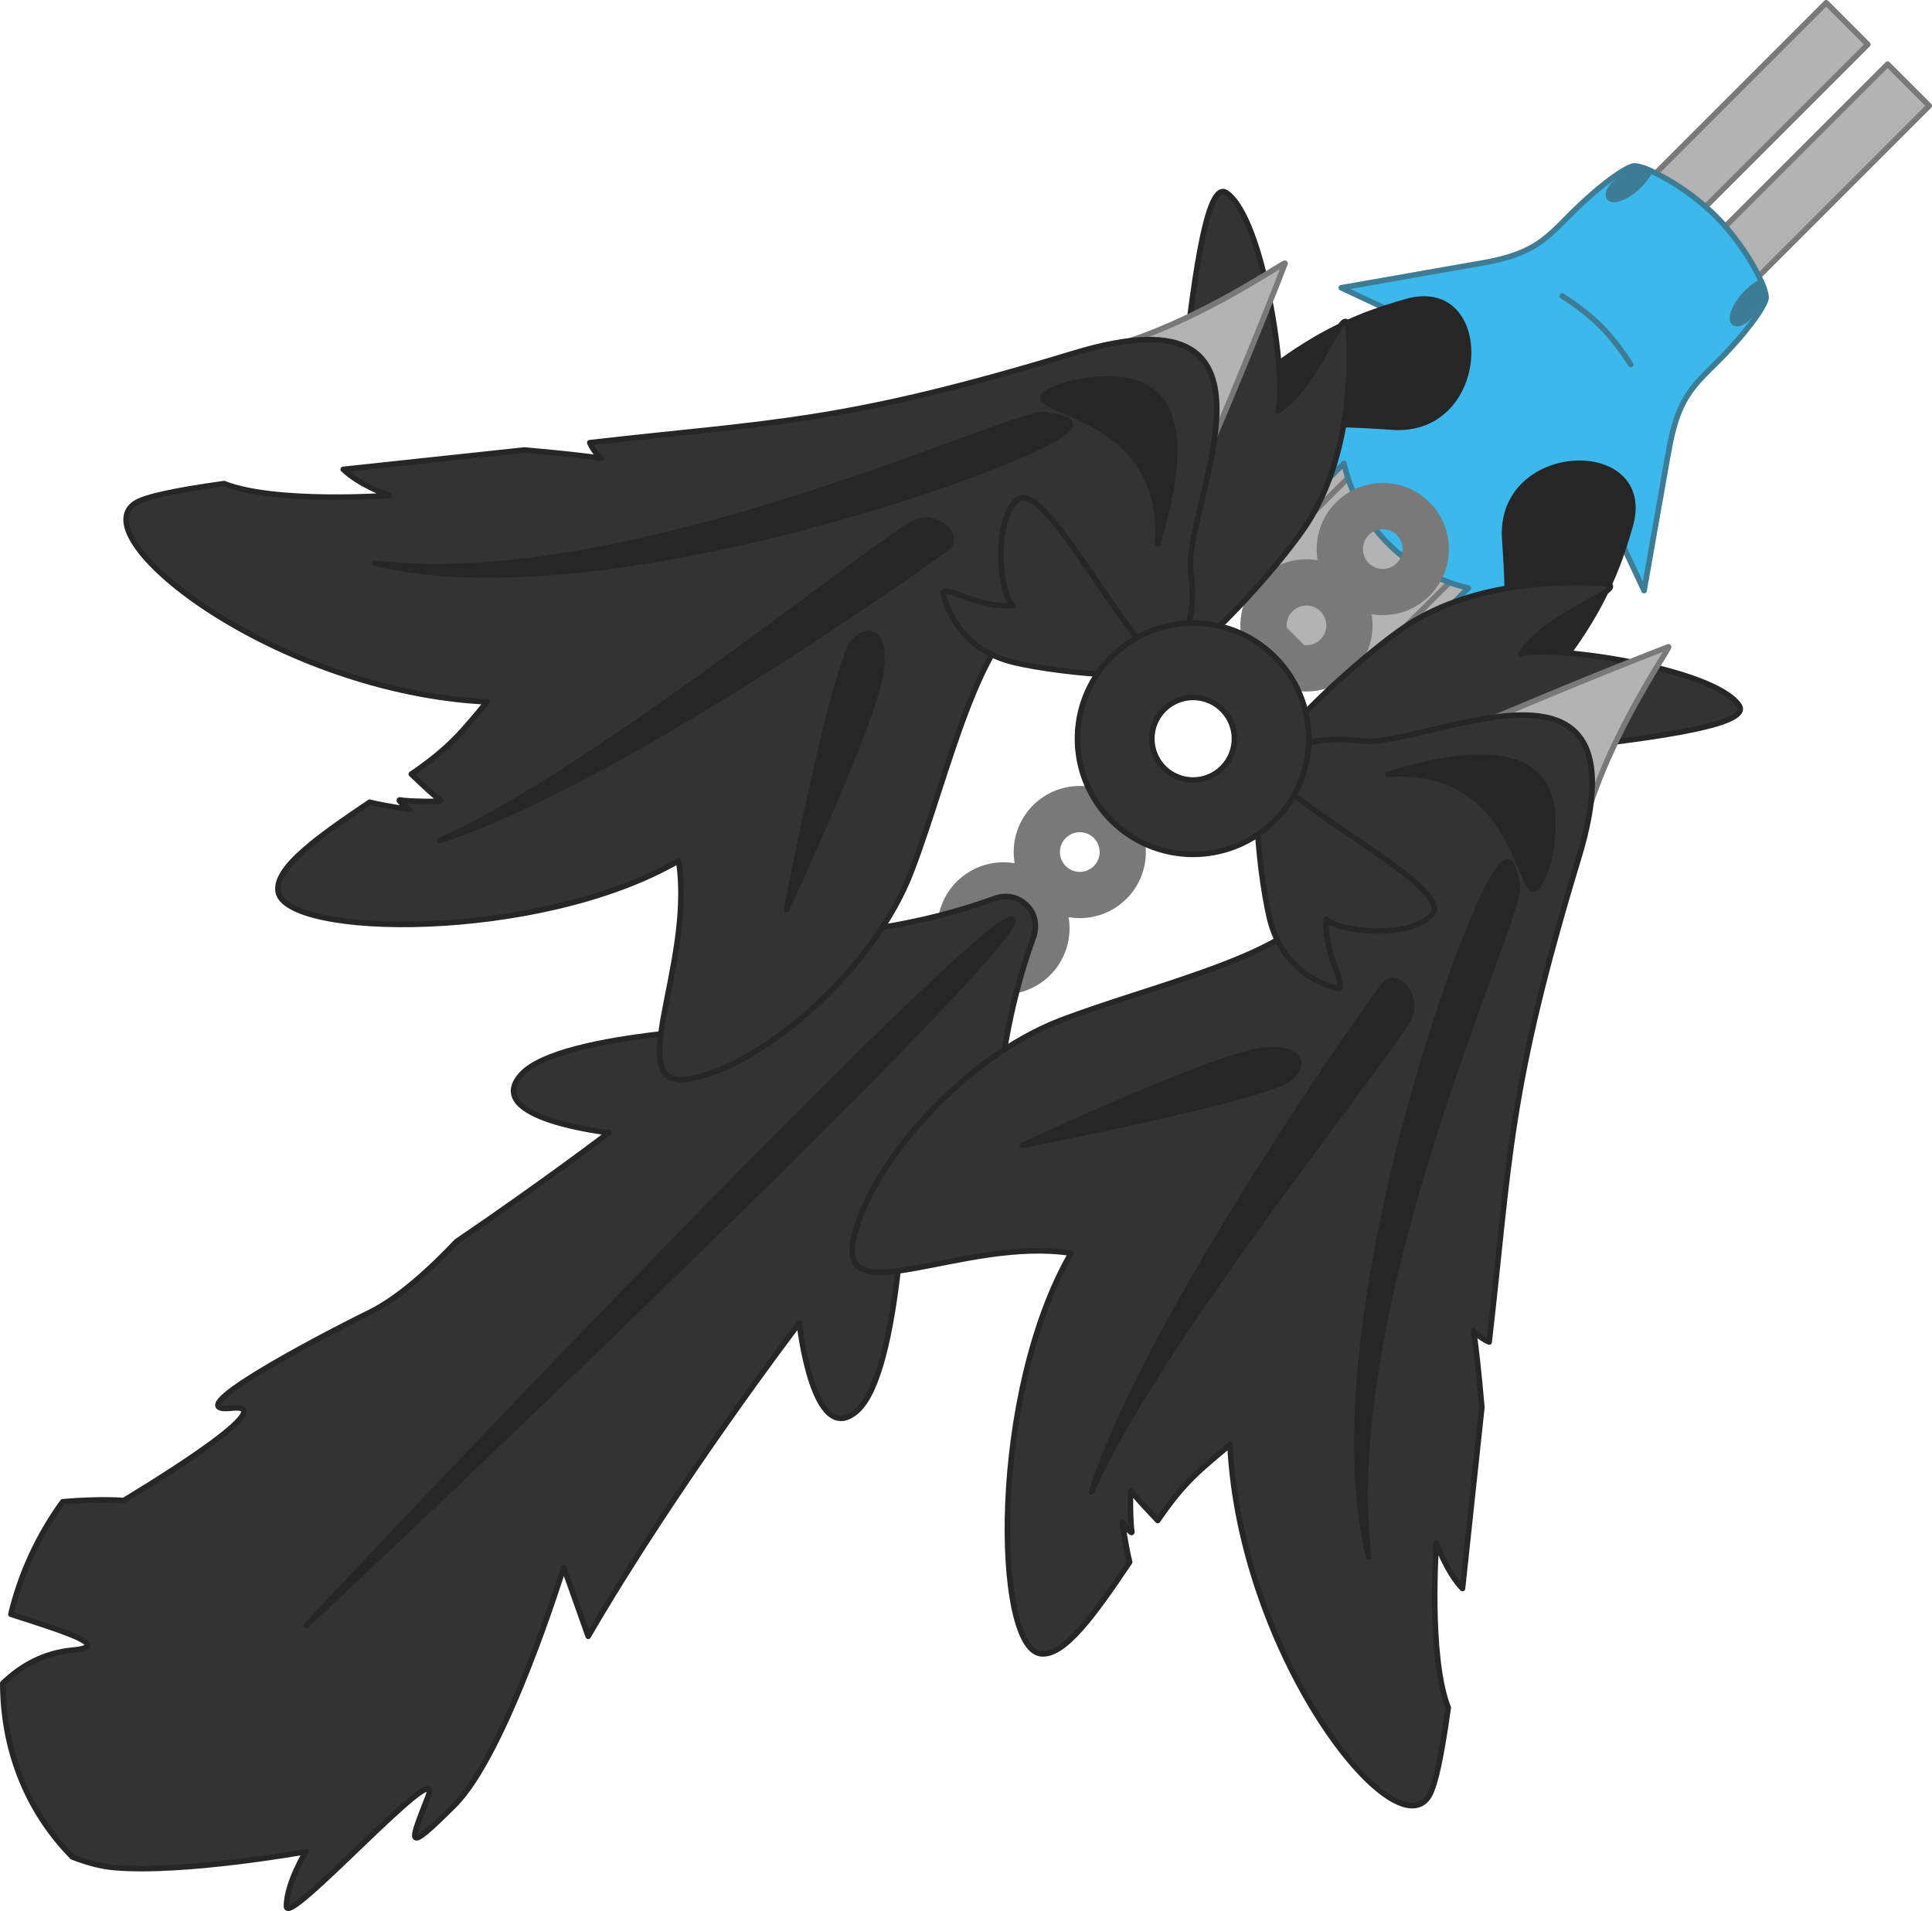 <?xml version="1.0" encoding="UTF-8" standalone="no"?>
<!-- Created with Inkscape (http://www.inkscape.org/) -->

<svg
   width="348.189mm"
   height="344.439mm"
   viewBox="0 0 348.189 344.439"
   version="1.1"
   id="svg1"
   inkscape:version="1.4.2 (f4327f4, 2025-05-13)"
   sodipodi:docname="Tanks.svg"
   xml:space="preserve"
   inkscape:export-filename="star trails\logo.png"
   inkscape:export-xdpi="233.60466"
   inkscape:export-ydpi="233.60466"
   xmlns:inkscape="http://www.inkscape.org/namespaces/inkscape"
   xmlns:sodipodi="http://sodipodi.sourceforge.net/DTD/sodipodi-0.dtd"
   xmlns="http://www.w3.org/2000/svg"
   xmlns:svg="http://www.w3.org/2000/svg"><sodipodi:namedview
     id="namedview1"
     pagecolor="#ffffff"
     bordercolor="#ffffff"
     borderopacity="1"
     inkscape:showpageshadow="false"
     inkscape:pageopacity="0"
     inkscape:pagecheckerboard="1"
     inkscape:deskcolor="#ededed"
     inkscape:document-units="mm"
     inkscape:export-bgcolor="#ffffff00"
     showguides="true"
     inkscape:zoom="0.9050967"
     inkscape:cx="2385.9329"
     inkscape:cy="4828.7658"
     inkscape:window-width="1920"
     inkscape:window-height="1009"
     inkscape:window-x="-8"
     inkscape:window-y="-8"
     inkscape:window-maximized="1"
     inkscape:current-layer="layer1"
     labelstyle="default"><inkscape:page
       x="0"
       y="0"
       width="348.189"
       height="344.439"
       id="page2"
       margin="0"
       bleed="0" /></sodipodi:namedview><defs
     id="defs1" /><g
     inkscape:label="Layer 1"
     inkscape:groupmode="layer"
     id="layer1"
     transform="translate(-1529.255,-1670.456)"
     style="display:inline"><path
       id="path4730"
       style="fill:#b3b3b3;stroke:#797979;stroke-width:1;stroke-linecap:round;stroke-linejoin:round;stroke-dasharray:none;paint-order:fill markers stroke"
       d="m 1869.439,1682.02 7.505,7.505 -49.546,49.546 -7.505,-7.505 z"
       sodipodi:nodetypes="ccccc" /><path
       id="path4731"
       style="fill:#b3b3b3;stroke:#797979;stroke-width:1;stroke-linecap:round;stroke-linejoin:round;stroke-dasharray:none;paint-order:fill markers stroke"
       d="m 1858.375,1670.956 7.505,7.505 -49.545,49.546 -7.505,-7.505 z"
       sodipodi:nodetypes="ccccc" /><rect
       style="fill:#b3b3b3;fill-opacity:1;stroke:#797979;stroke-width:1;stroke-linecap:round;stroke-linejoin:round;stroke-dasharray:none;stroke-opacity:1;paint-order:fill markers stroke"
       id="rect4732"
       width="26.261"
       height="38.845"
       x="-2204.549"
       y="-1268.924"
       inkscape:transform-center-y="10.942689"
       transform="matrix(-0.966,-0.259,0.259,-0.966,0,0)"
       inkscape:transform-center-x="-6.3177659" /><rect
       style="fill:#b3b3b3;fill-opacity:1;stroke:#797979;stroke-width:1;stroke-linecap:round;stroke-linejoin:round;stroke-dasharray:none;stroke-opacity:1;paint-order:fill markers stroke"
       id="rect4733"
       width="26.261"
       height="38.845"
       x="2140.723"
       y="1239.82"
       inkscape:transform-center-y="10.942687"
       transform="matrix(0.259,0.966,0.966,-0.259,0,0)"
       inkscape:transform-center-x="6.3177677" /><rect
       style="fill:#b3b3b3;fill-opacity:1;stroke:#797979;stroke-width:1;stroke-linecap:round;stroke-linejoin:round;stroke-dasharray:none;stroke-opacity:1;paint-order:fill markers stroke"
       id="rect4734"
       width="26.261"
       height="52.523"
       x="2495.613"
       y="-16.356"
       inkscape:transform-center-y="12.63555"
       transform="matrix(0.707,0.707,0.707,-0.707,0,0)" /><path
       style="fill:#b3b3b3;fill-opacity:1;stroke:#797979;stroke-width:1;stroke-linecap:round;stroke-linejoin:round;stroke-dasharray:none;stroke-opacity:1;paint-order:fill markers stroke"
       d="m 1834.932,1731.538 -4.643,14.701 -28.628,-28.628 14.701,-4.642 z"
       id="path4732"
       sodipodi:nodetypes="ccccc" /><path
       id="circle4734"
       style="fill:#3db8ea;fill-opacity:1;stroke:#3e7c95;stroke-width:1;stroke-linecap:round;stroke-linejoin:round;stroke-dasharray:none;stroke-opacity:1;paint-order:fill markers stroke"
       d="m 1838.474,1709.426 c -5.687,-5.687 -13.192,-9.306 -14.806,-9.05 -1.613,0.256 -6.414,3.752 -11.252,8.59 -4.753,4.753 -6.871,7.349 -16.499,8.979 a 29.798,29.798 0 0 0 -0.522,0.086 c -7e-4,10e-5 -6e-4,-5e-4 0,0 a 29.798,29.798 0 0 0 -0.109,0.026 l 0.01,-0.01 -24.308,4.277 8.438,3.963 -17.036,17.439 8.959,-2.417 a 29.798,29.798 0 0 0 -0.608,5.064 l -2.708,10.993 3.433,-3.372 a 29.798,29.798 0 0 0 7.985,14.46 29.798,29.798 0 0 0 14.42,7.976 l -3.356,3.418 10.874,-2.678 a 29.798,29.798 0 0 0 5.173,-0.606 l -2.409,8.927 16.938,-16.548 4e-4,4e-4 a 29.798,29.798 0 0 0 0.5,-0.484 l 3.963,8.438 4.274,-24.291 h 4e-4 a 29.798,29.798 0 0 0 0,-0.017 29.798,29.798 0 0 0 0.018,-0.106 l 0.024,0.024 c 0.03,-0.187 0.061,-0.372 0.092,-0.554 1.63,-9.602 4.226,-11.721 8.974,-16.469 4.838,-4.838 8.334,-9.638 8.59,-11.252 0.256,-1.613 -3.363,-9.119 -9.05,-14.806 z" /><path
       style="fill:#262626;fill-opacity:1;stroke:#262626;stroke-width:1;stroke-linecap:round;stroke-linejoin:round;stroke-opacity:1;paint-order:fill markers stroke"
       d="m 1780.252,1747.437 c -17.419,-1.187 -25.202,-1.019 -42.884,10.4 20.977,-25.575 36.188,-30.359 45.237,-32.987 15.835,-4.6 15.066,23.774 -2.353,22.587 z"
       id="path4734"
       sodipodi:nodetypes="zcsz" /><path
       style="fill:#262626;fill-opacity:1;stroke:#262626;stroke-width:1;stroke-linecap:round;stroke-linejoin:round;stroke-opacity:1;paint-order:fill markers stroke"
       d="m 1800.445,1767.63 c 1.187,17.419 1.019,25.202 -10.4,42.884 25.575,-20.977 30.358,-36.188 32.987,-45.237 4.6,-15.835 -23.774,-15.066 -22.587,2.353 z"
       id="path4735"
       sodipodi:nodetypes="zcsz" /><path
       id="path4737"
       style="fill:#3e7c95;fill-opacity:1;stroke:#3e7c95;stroke-width:1;stroke-linecap:round;stroke-linejoin:round;stroke-dasharray:none;stroke-opacity:1;paint-order:fill markers stroke"
       d="m 1826.686,1701.222 c -0.488,-0.214 -0.935,-0.39 -1.333,-0.526 -2.167,0.382 -5.835,2.695 -6.196,4.62 -0.468,2.498 4.939,0.578 7.529,-4.094 z m 19.991,19.991 c -4.672,2.591 -6.59,7.998 -4.093,7.53 1.925,-0.361 4.236,-4.029 4.619,-6.195 -0.136,-0.399 -0.312,-0.847 -0.526,-1.335 z" /><path
       style="fill:none;fill-opacity:1;stroke:#3e7c95;stroke-width:1;stroke-linecap:round;stroke-linejoin:round;stroke-dasharray:none;stroke-opacity:1;paint-order:fill markers stroke"
       d="m 1810.81,1723.811 c 0,0 3.914,2.407 6.922,5.415 3.008,3.008 5.415,6.922 5.415,6.922"
       id="path4738"
       sodipodi:nodetypes="czc" /><path
       id="path4752"
       style="fill:#797979;fill-opacity:1;stroke:#797979;stroke-width:1;stroke-linecap:round;stroke-linejoin:round;stroke-dasharray:none;stroke-opacity:1;paint-order:fill markers stroke"
       d="m 1716.578,1828.388 a 11.41,11.41 77.33 0 0 -15.871,2.916 11.41,11.41 77.33 0 0 2.916,15.871 11.41,11.41 77.33 0 0 15.87,-2.917 11.41,11.41 77.33 0 0 -2.916,-15.87 z m -4.164,6.039 a 4.074,4.074 75.767 0 1 1.04,5.667 4.074,4.074 75.767 0 1 -5.667,1.042 4.074,4.074 75.767 0 1 -1.041,-5.668 4.074,4.074 75.767 0 1 5.668,-1.041 z" /><path
       id="path4764"
       style="fill:#333333;fill-opacity:1;stroke:#262626;stroke-width:1;stroke-linecap:round;stroke-linejoin:round;stroke-dasharray:none;stroke-opacity:1;paint-order:fill markers stroke"
       d="m 1708.307,1832.472 c -25.882,9.331 -46.276,4.957 -48.1,11.857 -1.824,6.9 7.931,11.103 7.931,11.103 0,0 -37.9,0.775 -44.972,8.733 -7.072,7.957 15.815,10.431 15.815,10.431 0,0 -11.713,8.946 -27.45,19.633 -4.644,4.905 -10.369,10.162 -15.584,12.733 -11.262,5.552 -35.213,18.4 -24.903,17.289 10.31,-1.11 -19.51,16.655 -19.51,16.655 0,0 -3.933,-0.373 -10.976,0.215 -4.459,6.146 -7.633,13.097 -9.342,20.277 10.158,3.266 18.236,5.814 11.119,6.473 -5.264,0.487 -9.389,2.892 -12.579,5.989 0.047,11.433 3.994,22.615 12.548,31.292 2.562,0.991 5.107,1.687 7.486,1.898 12.531,1.11 34.578,-2.855 34.578,-2.855 0,0 -3.49,5.71 -3.49,9.834 -10e-5,4.124 28.71,-28.075 25.537,-19.827 -3.172,8.248 -4.6,10.945 4.758,1.586 9.358,-9.358 19.669,-42.827 19.669,-42.827 0,0 1.523,4.188 4.421,12.415 16.196,-27.864 38.038,-56.459 38.038,-56.459 0,0 2.474,22.886 10.431,15.814 7.957,-7.072 8.733,-44.972 8.733,-44.972 0,0 4.203,9.755 11.103,7.931 6.9,-1.824 2.526,-22.218 11.857,-48.1 0,0 1.514,-3.324 -1.14,-5.978 -2.654,-2.654 -5.978,-1.14 -5.978,-1.14 z"
       sodipodi:nodetypes="cscsccsscccsccscssscccscsczc" /><path
       style="fill:#262626;fill-opacity:1;stroke:#262626;stroke-width:1;stroke-linecap:round;stroke-linejoin:round;stroke-dasharray:none;stroke-opacity:1;paint-order:fill markers stroke"
       d="m 1584.49,1963.393 c 52.235,-55.624 124.49,-129.931 127.21,-127.211 2.72,2.72 -71.586,74.976 -127.21,127.211"
       id="path4761"
       sodipodi:nodetypes="czc" /><path
       id="path4749"
       style="fill:#797979;fill-opacity:1;stroke:#797979;stroke-width:1;stroke-linecap:round;stroke-linejoin:round;stroke-dasharray:none;stroke-opacity:1;paint-order:fill markers stroke"
       d="m 1784.942,1760.024 a 11.41,11.41 77.33 0 0 -15.871,2.916 11.41,11.41 77.33 0 0 2.916,15.871 11.41,11.41 77.33 0 0 15.87,-2.917 11.41,11.41 77.33 0 0 -2.916,-15.87 z m -4.164,6.039 a 4.074,4.074 75.767 0 1 1.04,5.667 4.074,4.074 75.767 0 1 -5.667,1.042 4.074,4.074 75.767 0 1 -1.041,-5.668 4.074,4.074 75.767 0 1 5.668,-1.041 z" /><path
       id="path4750"
       style="fill:#797979;fill-opacity:1;stroke:#797979;stroke-width:1;stroke-linecap:round;stroke-linejoin:round;stroke-dasharray:none;stroke-opacity:1;paint-order:fill markers stroke"
       d="m 1771.185,1773.781 a 11.41,11.41 77.33 0 0 -15.871,2.916 11.41,11.41 77.33 0 0 2.916,15.871 11.41,11.41 77.33 0 0 15.87,-2.917 11.41,11.41 77.33 0 0 -2.916,-15.87 z m -4.164,6.039 a 4.074,4.074 75.767 0 1 1.041,5.667 4.074,4.074 75.767 0 1 -5.667,1.042 4.074,4.074 75.767 0 1 -1.041,-5.668 4.074,4.074 75.767 0 1 5.667,-1.041 z" /><path
       id="path4751"
       style="fill:#797979;fill-opacity:1;stroke:#797979;stroke-width:1;stroke-linecap:round;stroke-linejoin:round;stroke-dasharray:none;stroke-opacity:1;paint-order:fill markers stroke"
       d="m 1730.335,1814.631 a 11.41,11.41 77.33 0 0 -15.871,2.916 11.41,11.41 77.33 0 0 2.916,15.871 11.41,11.41 77.33 0 0 15.87,-2.917 11.41,11.41 77.33 0 0 -2.916,-15.87 z m -4.164,6.039 a 4.074,4.074 75.767 0 1 1.04,5.667 4.074,4.074 75.767 0 1 -5.667,1.042 4.074,4.074 75.767 0 1 -1.041,-5.668 4.074,4.074 75.767 0 1 5.667,-1.041 z" /><path
       style="fill:#333333;fill-opacity:1;stroke:#262626;stroke-width:1;stroke-linecap:round;stroke-linejoin:round;stroke-opacity:1;paint-order:fill markers stroke"
       d="m 1762.484,1811.699 c 17.964,-4.963 84.836,-7.432 80.172,-14.134 -4.665,-6.701 -33.903,-10.942 -39.284,-9.255 4.835,-7.674 21.232,-12.246 14.529,-12.698 -7.582,-0.51 -24.075,-0.266 -36.208,8.34 -12.133,8.606 -37.173,32.71 -19.209,27.747 z"
       id="path4753"
       sodipodi:nodetypes="zscszz" /><path
       style="fill:#b3b3b3;fill-opacity:1;stroke:#797979;stroke-width:1;stroke-linecap:round;stroke-linejoin:round;stroke-opacity:1;paint-order:fill markers stroke"
       d="m 1813.648,1823.975 c 3.245,-18.241 17.106,-37.263 16.302,-36.95 -0.804,0.312 -17.631,6.771 -41.963,17.311"
       id="path4754"
       sodipodi:nodetypes="csc" /><path
       id="path4755"
       style="fill:#333333;fill-opacity:1;stroke:#262626;stroke-width:1;stroke-linecap:round;stroke-linejoin:round;stroke-opacity:1;paint-order:fill markers stroke"
       d="m 1786.71,1994.283 c -6.405,9.675 -33.915,-25.627 -35.787,-63.434 -5.444,4.564 -8.198,6.62 -13.021,13.655 -1.995,-2.091 -4.51,-4.788 -4.719,-5.311 -0.35,-0.876 -0.199,6.192 0.048,7.234 0.247,1.042 -1.698,-1.581 -1.698,-1.581 0,0 0.526,3.943 1.307,7.16 -6.31,9.374 -11.784,17.073 -16.042,16.506 -8.417,-1.12 -9.126,-46.928 5.487,-72.19 -19.047,-2.935 -41.964,10.81 -39.235,-2.433 2.729,-13.243 19.703,-32.823 37.448,-39.566 17.745,-6.742 43.512,-12.074 47.261,-22.583 3.749,-10.509 -3.292,-10.634 -7.408,-12.842 -8.641,-4.635 -2.357,-17.244 13.892,-14.896 11.395,1.647 52.326,-21.093 39.52,21.099 -12.806,42.191 -12.343,54.319 -16.125,87.233 -0.923,-0.387 -1.877,-1.026 -2.815,-2.022 0.351,2.162 0.949,7.466 1.496,13.799 -1.272,11.64 -2.414,22.787 -3.488,32.654 -2.811,-2.869 -4.708,-8.237 -4.708,-8.237 0,0 -1.489,20.473 2.137,29.719 l 5e-4,4e-4 c -1.174,8.415 -2.325,14.18 -3.553,16.034 z"
       sodipodi:nodetypes="sccssccscszssszcccccscss" /><path
       style="fill:#262626;fill-opacity:1;stroke:#262626;stroke-width:1;stroke-linecap:round;stroke-linejoin:round;stroke-opacity:1;paint-order:fill markers stroke"
       d="m 1775.915,1951.067 c -5.53,-46.254 27.637,-115.302 26.798,-120.742 -0.839,-5.439 -1.829,-9.607 -9.453,9.51 -7.624,19.117 -25.621,76.828 -17.345,111.232 z"
       id="path4756"
       sodipodi:nodetypes="cssc" /><path
       style="fill:#262626;fill-opacity:1;stroke:#262626;stroke-width:1;stroke-linecap:round;stroke-linejoin:round;stroke-opacity:1;paint-order:fill markers stroke"
       d="m 1725.95,1939.352 c 11.983,-27.604 56.607,-82.011 57.556,-86.223 0.949,-4.212 -2.978,-7.543 -4.854,-5.13 -1.876,2.413 -42.194,58.925 -52.703,91.353 z"
       id="path4757"
       sodipodi:nodetypes="cssc" /><path
       style="fill:#262626;fill-opacity:1;stroke:#262626;stroke-width:1;stroke-linecap:round;stroke-linejoin:round;stroke-opacity:1;paint-order:fill markers stroke"
       d="m 1713.502,1876.887 c 18.012,-3.573 45.371,-9.485 48.279,-12.125 2.908,-2.64 1.747,-5.912 -5.364,-4.923 -7.111,0.989 -29.024,10.662 -42.915,17.048 z"
       id="path4758"
       sodipodi:nodetypes="cssc" /><path
       style="fill:#262626;fill-opacity:1;stroke:#262626;stroke-width:1;stroke-linecap:round;stroke-linejoin:round;stroke-opacity:1;paint-order:fill markers stroke"
       d="m 1808.192,1826.268 c 3.536,-15.731 -2.33,-24.334 -28.804,-16.265 27.389,-1.952 23.049,32.642 28.804,16.265 z"
       id="path4759" /><path
       style="fill:#333333;fill-opacity:1;stroke:#262626;stroke-width:1;stroke-linecap:round;stroke-linejoin:round;stroke-opacity:1;paint-order:fill markers stroke"
       d="m 1759.367,1810.764 c 5.668,6.926 32.036,20.07 27.933,24.582 -4.103,4.512 -17.384,2.968 -19.016,0.735 -0.561,6.87 4.598,13.226 1.724,12.461 -3.25,-0.866 -9.873,-3.819 -11.971,-12.648 -2.098,-8.828 -4.339,-32.057 1.329,-25.131 z"
       id="path4760"
       sodipodi:nodetypes="zscszz" /><path
       style="fill:#333333;fill-opacity:1;stroke:#262626;stroke-width:1;stroke-linecap:round;stroke-linejoin:round;stroke-opacity:1;paint-order:fill markers stroke"
       d="m 1736.183,1785.398 c 4.963,-17.964 7.432,-84.836 14.134,-80.172 6.702,4.665 10.942,33.903 9.255,39.284 7.674,-4.835 12.246,-21.232 12.698,-14.529 0.51,7.582 0.266,24.075 -8.34,36.208 -8.606,12.133 -32.71,37.173 -27.747,19.209 z"
       id="path4766"
       sodipodi:nodetypes="zscszz" /><path
       style="fill:#b3b3b3;fill-opacity:1;stroke:#797979;stroke-width:1;stroke-linecap:round;stroke-linejoin:round;stroke-opacity:1;paint-order:fill markers stroke"
       d="m 1723.907,1734.234 c 18.241,-3.245 37.263,-17.106 36.95,-16.302 -0.312,0.804 -6.771,17.631 -17.311,41.963"
       id="path4767"
       sodipodi:nodetypes="csc" /><path
       id="path4768"
       style="fill:#333333;fill-opacity:1;stroke:#262626;stroke-width:1;stroke-linecap:round;stroke-linejoin:round;stroke-opacity:1;paint-order:fill markers stroke"
       d="m 1553.599,1761.172 c -9.675,6.405 25.627,33.915 63.434,35.787 -4.564,5.444 -6.62,8.198 -13.655,13.021 2.091,1.995 4.788,4.51 5.311,4.719 0.876,0.35 -6.192,0.199 -7.234,-0.048 -1.042,-0.247 1.581,1.698 1.581,1.698 0,0 -3.943,-0.526 -7.16,-1.307 -9.374,6.31 -17.073,11.784 -16.506,16.042 1.12,8.417 46.928,9.126 72.189,-5.487 2.935,19.047 -10.81,41.964 2.433,39.235 13.243,-2.729 32.823,-19.703 39.566,-37.448 6.742,-17.745 12.073,-43.512 22.582,-47.261 10.509,-3.749 10.634,3.292 12.842,7.408 4.635,8.641 17.244,2.357 14.896,-13.892 -1.647,-11.395 21.093,-52.326 -21.098,-39.52 -42.191,12.806 -54.319,12.343 -87.233,16.125 0.387,0.923 1.026,1.877 2.021,2.815 -2.162,-0.351 -7.466,-0.949 -13.799,-1.497 -11.64,1.272 -22.787,2.414 -32.653,3.488 2.869,2.811 8.236,4.708 8.236,4.708 0,0 -20.473,1.489 -29.719,-2.137 l -4e-4,-5e-4 c -8.415,1.174 -14.18,2.325 -16.034,3.553 z"
       sodipodi:nodetypes="sccssccscszssszcccccscss" /><path
       style="fill:#262626;fill-opacity:1;stroke:#262626;stroke-width:1;stroke-linecap:round;stroke-linejoin:round;stroke-opacity:1;paint-order:fill markers stroke"
       d="m 1596.815,1771.967 c 46.254,5.53 115.302,-27.637 120.742,-26.798 5.439,0.839 9.607,1.829 -9.51,9.453 -19.117,7.624 -76.828,25.621 -111.231,17.346 z"
       id="path4769"
       sodipodi:nodetypes="cssc" /><path
       style="fill:#262626;fill-opacity:1;stroke:#262626;stroke-width:1;stroke-linecap:round;stroke-linejoin:round;stroke-opacity:1;paint-order:fill markers stroke"
       d="m 1608.53,1821.932 c 27.604,-11.984 82.01,-56.607 86.222,-57.556 4.212,-0.949 7.544,2.978 5.13,4.854 -2.413,1.876 -58.925,42.195 -91.352,52.703 z"
       id="path4770"
       sodipodi:nodetypes="cssc" /><path
       style="fill:#262626;fill-opacity:1;stroke:#262626;stroke-width:1;stroke-linecap:round;stroke-linejoin:round;stroke-opacity:1;paint-order:fill markers stroke"
       d="m 1670.995,1834.38 c 3.573,-18.012 9.485,-45.371 12.125,-48.279 2.64,-2.908 5.912,-1.747 4.923,5.364 -0.989,7.111 -10.662,29.024 -17.048,42.915 z"
       id="path4771"
       sodipodi:nodetypes="cssc" /><path
       style="fill:#262626;fill-opacity:1;stroke:#262626;stroke-width:1;stroke-linecap:round;stroke-linejoin:round;stroke-opacity:1;paint-order:fill markers stroke"
       d="m 1721.614,1739.69 c 15.731,-3.536 24.334,2.33 16.265,28.804 1.952,-27.389 -32.642,-23.05 -16.265,-28.804 z"
       id="path4772" /><path
       style="fill:#333333;fill-opacity:1;stroke:#262626;stroke-width:1;stroke-linecap:round;stroke-linejoin:round;stroke-opacity:1;paint-order:fill markers stroke"
       d="m 1737.118,1788.515 c -6.926,-5.668 -20.07,-32.036 -24.582,-27.934 -4.512,4.103 -2.968,17.384 -0.735,19.016 -6.87,0.561 -13.226,-4.598 -12.461,-1.724 0.866,3.25 3.819,9.873 12.648,11.971 8.828,2.098 32.057,4.339 25.131,-1.329 z"
       id="path4773"
       sodipodi:nodetypes="zscszz" /><path
       id="path4748"
       style="fill:#333333;fill-opacity:1;stroke:#262626;stroke-width:1;stroke-linecap:round;stroke-linejoin:round;stroke-dasharray:none;stroke-opacity:1;paint-order:fill markers stroke"
       d="m 1756.112,1786.445 a 20.838,20.838 61.515 0 0 -28.985,5.326 20.838,20.838 61.515 0 0 5.326,28.985 20.838,20.838 61.515 0 0 28.984,-5.327 20.838,20.838 61.515 0 0 -5.325,-28.984 z m -7.605,11.029 a 7.441,7.441 61.324 0 1 1.9,10.35 7.441,7.441 61.324 0 1 -10.349,1.903 7.441,7.441 61.324 0 1 -1.902,-10.351 7.441,7.441 61.324 0 1 10.351,-1.902 z" /></g><script
     id="mesh_polyfill"
     type="text/javascript">
!function(){const t=&quot;http://www.w3.org/2000/svg&quot;,e=&quot;http://www.w3.org/1999/xlink&quot;,s=&quot;http://www.w3.org/1999/xhtml&quot;,r=2;if(document.createElementNS(t,&quot;meshgradient&quot;).x)return;const n=(t,e,s,r)=&gt;{let n=new x(.5*(e.x+s.x),.5*(e.y+s.y)),o=new x(.5*(t.x+e.x),.5*(t.y+e.y)),i=new x(.5*(s.x+r.x),.5*(s.y+r.y)),a=new x(.5*(n.x+o.x),.5*(n.y+o.y)),h=new x(.5*(n.x+i.x),.5*(n.y+i.y)),l=new x(.5*(a.x+h.x),.5*(a.y+h.y));return[[t,o,a,l],[l,h,i,r]]},o=t=&gt;{let e=t[0].distSquared(t[1]),s=t[2].distSquared(t[3]),r=.25*t[0].distSquared(t[2]),n=.25*t[1].distSquared(t[3]),o=e&gt;s?e:s,i=r&gt;n?r:n;return 18*(o&gt;i?o:i)},i=(t,e)=&gt;Math.sqrt(t.distSquared(e)),a=(t,e)=&gt;t.scale(2/3).add(e.scale(1/3)),h=t=&gt;{let e,s,r,n,o,i,a,h=new g;return t.match(/(\w+\(\s*[^)]+\))+/g).forEach(t=&gt;{let l=t.match(/[\w.-]+/g),d=l.shift();switch(d){case&quot;translate&quot;:2===l.length?e=new g(1,0,0,1,l[0],l[1]):(console.error(&quot;mesh.js: translate does not have 2 arguments!&quot;),e=new g(1,0,0,1,0,0)),h=h.append(e);break;case&quot;scale&quot;:1===l.length?s=new g(l[0],0,0,l[0],0,0):2===l.length?s=new g(l[0],0,0,l[1],0,0):(console.error(&quot;mesh.js: scale does not have 1 or 2 arguments!&quot;),s=new g(1,0,0,1,0,0)),h=h.append(s);break;case&quot;rotate&quot;:if(3===l.length&amp;&amp;(e=new g(1,0,0,1,l[1],l[2]),h=h.append(e)),l[0]){r=l[0]*Math.PI/180;let t=Math.cos(r),e=Math.sin(r);Math.abs(t)&lt;1e-16&amp;&amp;(t=0),Math.abs(e)&lt;1e-16&amp;&amp;(e=0),a=new g(t,e,-e,t,0,0),h=h.append(a)}else console.error(&quot;math.js: No argument to rotate transform!&quot;);3===l.length&amp;&amp;(e=new g(1,0,0,1,-l[1],-l[2]),h=h.append(e));break;case&quot;skewX&quot;:l[0]?(r=l[0]*Math.PI/180,n=Math.tan(r),o=new g(1,0,n,1,0,0),h=h.append(o)):console.error(&quot;math.js: No argument to skewX transform!&quot;);break;case&quot;skewY&quot;:l[0]?(r=l[0]*Math.PI/180,n=Math.tan(r),i=new g(1,n,0,1,0,0),h=h.append(i)):console.error(&quot;math.js: No argument to skewY transform!&quot;);break;case&quot;matrix&quot;:6===l.length?h=h.append(new g(...l)):console.error(&quot;math.js: Incorrect number of arguments for matrix!&quot;);break;default:console.error(&quot;mesh.js: Unhandled transform type: &quot;+d)}}),h},l=t=&gt;{let e=[],s=t.split(/[ ,]+/);for(let t=0,r=s.length-1;t&lt;r;t+=2)e.push(new x(parseFloat(s[t]),parseFloat(s[t+1])));return e},d=(t,e)=&gt;{for(let s in e)t.setAttribute(s,e[s])},c=(t,e,s,r,n)=&gt;{let o,i,a=[0,0,0,0];for(let h=0;h&lt;3;++h)e[h]&lt;t[h]&amp;&amp;e[h]&lt;s[h]||t[h]&lt;e[h]&amp;&amp;s[h]&lt;e[h]?a[h]=0:(a[h]=.5*((e[h]-t[h])/r+(s[h]-e[h])/n),o=Math.abs(3*(e[h]-t[h])/r),i=Math.abs(3*(s[h]-e[h])/n),a[h]&gt;o?a[h]=o:a[h]&gt;i&amp;&amp;(a[h]=i));return a},u=[[1,0,0,0,0,0,0,0,0,0,0,0,0,0,0,0],[0,0,0,0,1,0,0,0,0,0,0,0,0,0,0,0],[-3,3,0,0,-2,-1,0,0,0,0,0,0,0,0,0,0],[2,-2,0,0,1,1,0,0,0,0,0,0,0,0,0,0],[0,0,0,0,0,0,0,0,1,0,0,0,0,0,0,0],[0,0,0,0,0,0,0,0,0,0,0,0,1,0,0,0],[0,0,0,0,0,0,0,0,-3,3,0,0,-2,-1,0,0],[0,0,0,0,0,0,0,0,2,-2,0,0,1,1,0,0],[-3,0,3,0,0,0,0,0,-2,0,-1,0,0,0,0,0],[0,0,0,0,-3,0,3,0,0,0,0,0,-2,0,-1,0],[9,-9,-9,9,6,3,-6,-3,6,-6,3,-3,4,2,2,1],[-6,6,6,-6,-3,-3,3,3,-4,4,-2,2,-2,-2,-1,-1],[2,0,-2,0,0,0,0,0,1,0,1,0,0,0,0,0],[0,0,0,0,2,0,-2,0,0,0,0,0,1,0,1,0],[-6,6,6,-6,-4,-2,4,2,-3,3,-3,3,-2,-1,-2,-1],[4,-4,-4,4,2,2,-2,-2,2,-2,2,-2,1,1,1,1]],f=t=&gt;{let e=[];for(let s=0;s&lt;16;++s){e[s]=0;for(let r=0;r&lt;16;++r)e[s]+=u[s][r]*t[r]}return e},p=(t,e,s)=&gt;{const r=e*e,n=s*s,o=e*e*e,i=s*s*s;return t[0]+t[1]*e+t[2]*r+t[3]*o+t[4]*s+t[5]*s*e+t[6]*s*r+t[7]*s*o+t[8]*n+t[9]*n*e+t[10]*n*r+t[11]*n*o+t[12]*i+t[13]*i*e+t[14]*i*r+t[15]*i*o},y=t=&gt;{let e=[],s=[],r=[];for(let s=0;s&lt;4;++s)e[s]=[],e[s][0]=n(t[0][s],t[1][s],t[2][s],t[3][s]),e[s][1]=[],e[s][1].push(...n(...e[s][0][0])),e[s][1].push(...n(...e[s][0][1])),e[s][2]=[],e[s][2].push(...n(...e[s][1][0])),e[s][2].push(...n(...e[s][1][1])),e[s][2].push(...n(...e[s][1][2])),e[s][2].push(...n(...e[s][1][3]));for(let t=0;t&lt;8;++t){s[t]=[];for(let r=0;r&lt;4;++r)s[t][r]=[],s[t][r][0]=n(e[0][2][t][r],e[1][2][t][r],e[2][2][t][r],e[3][2][t][r]),s[t][r][1]=[],s[t][r][1].push(...n(...s[t][r][0][0])),s[t][r][1].push(...n(...s[t][r][0][1])),s[t][r][2]=[],s[t][r][2].push(...n(...s[t][r][1][0])),s[t][r][2].push(...n(...s[t][r][1][1])),s[t][r][2].push(...n(...s[t][r][1][2])),s[t][r][2].push(...n(...s[t][r][1][3]))}for(let t=0;t&lt;8;++t){r[t]=[];for(let e=0;e&lt;8;++e)r[t][e]=[],r[t][e][0]=s[t][0][2][e],r[t][e][1]=s[t][1][2][e],r[t][e][2]=s[t][2][2][e],r[t][e][3]=s[t][3][2][e]}return r};class x{constructor(t,e){this.x=t||0,this.y=e||0}toString(){return`(x=${this.x}, y=${this.y})`}clone(){return new x(this.x,this.y)}add(t){return new x(this.x+t.x,this.y+t.y)}scale(t){return void 0===t.x?new x(this.x*t,this.y*t):new x(this.x*t.x,this.y*t.y)}distSquared(t){let e=this.x-t.x,s=this.y-t.y;return e*e+s*s}transform(t){let e=this.x*t.a+this.y*t.c+t.e,s=this.x*t.b+this.y*t.d+t.f;return new x(e,s)}}class g{constructor(t,e,s,r,n,o){void 0===t?(this.a=1,this.b=0,this.c=0,this.d=1,this.e=0,this.f=0):(this.a=t,this.b=e,this.c=s,this.d=r,this.e=n,this.f=o)}toString(){return`affine: ${this.a} ${this.c} ${this.e} \n       ${this.b} ${this.d} ${this.f}`}append(t){t instanceof g||console.error(&quot;mesh.js: argument to Affine.append is not affine!&quot;);let e=this.a*t.a+this.c*t.b,s=this.b*t.a+this.d*t.b,r=this.a*t.c+this.c*t.d,n=this.b*t.c+this.d*t.d,o=this.a*t.e+this.c*t.f+this.e,i=this.b*t.e+this.d*t.f+this.f;return new g(e,s,r,n,o,i)}}class w{constructor(t,e){this.nodes=t,this.colors=e}paintCurve(t,e){if(o(this.nodes)&gt;r){const s=n(...this.nodes);let r=[[],[]],o=[[],[]];for(let t=0;t&lt;4;++t)r[0][t]=this.colors[0][t],r[1][t]=(this.colors[0][t]+this.colors[1][t])/2,o[0][t]=r[1][t],o[1][t]=this.colors[1][t];let i=new w(s[0],r),a=new w(s[1],o);i.paintCurve(t,e),a.paintCurve(t,e)}else{let s=Math.round(this.nodes[0].x);if(s&gt;=0&amp;&amp;s&lt;e){let r=4*(~~this.nodes[0].y*e+s);t[r]=Math.round(this.colors[0][0]),t[r+1]=Math.round(this.colors[0][1]),t[r+2]=Math.round(this.colors[0][2]),t[r+3]=Math.round(this.colors[0][3])}}}}class m{constructor(t,e){this.nodes=t,this.colors=e}split(){let t=[[],[],[],[]],e=[[],[],[],[]],s=[[[],[]],[[],[]]],r=[[[],[]],[[],[]]];for(let s=0;s&lt;4;++s){const r=n(this.nodes[0][s],this.nodes[1][s],this.nodes[2][s],this.nodes[3][s]);t[0][s]=r[0][0],t[1][s]=r[0][1],t[2][s]=r[0][2],t[3][s]=r[0][3],e[0][s]=r[1][0],e[1][s]=r[1][1],e[2][s]=r[1][2],e[3][s]=r[1][3]}for(let t=0;t&lt;4;++t)s[0][0][t]=this.colors[0][0][t],s[0][1][t]=this.colors[0][1][t],s[1][0][t]=(this.colors[0][0][t]+this.colors[1][0][t])/2,s[1][1][t]=(this.colors[0][1][t]+this.colors[1][1][t])/2,r[0][0][t]=s[1][0][t],r[0][1][t]=s[1][1][t],r[1][0][t]=this.colors[1][0][t],r[1][1][t]=this.colors[1][1][t];return[new m(t,s),new m(e,r)]}paint(t,e){let s,n=!1;for(let t=0;t&lt;4;++t)if((s=o([this.nodes[0][t],this.nodes[1][t],this.nodes[2][t],this.nodes[3][t]]))&gt;r){n=!0;break}if(n){let s=this.split();s[0].paint(t,e),s[1].paint(t,e)}else{new w([...this.nodes[0]],[...this.colors[0]]).paintCurve(t,e)}}}class b{constructor(t){this.readMesh(t),this.type=t.getAttribute(&quot;type&quot;)||&quot;bilinear&quot;}readMesh(t){let e=[[]],s=[[]],r=Number(t.getAttribute(&quot;x&quot;)),n=Number(t.getAttribute(&quot;y&quot;));e[0][0]=new x(r,n);let o=t.children;for(let t=0,r=o.length;t&lt;r;++t){e[3*t+1]=[],e[3*t+2]=[],e[3*t+3]=[],s[t+1]=[];let r=o[t].children;for(let n=0,o=r.length;n&lt;o;++n){let o=r[n].children;for(let r=0,i=o.length;r&lt;i;++r){let i=r;0!==t&amp;&amp;++i;let h,d=o[r].getAttribute(&quot;path&quot;),c=&quot;l&quot;;null!=d&amp;&amp;(c=(h=d.match(/\s*([lLcC])\s*(.*)/))[1]);let u=l(h[2]);switch(c){case&quot;l&quot;:0===i?(e[3*t][3*n+3]=u[0].add(e[3*t][3*n]),e[3*t][3*n+1]=a(e[3*t][3*n],e[3*t][3*n+3]),e[3*t][3*n+2]=a(e[3*t][3*n+3],e[3*t][3*n])):1===i?(e[3*t+3][3*n+3]=u[0].add(e[3*t][3*n+3]),e[3*t+1][3*n+3]=a(e[3*t][3*n+3],e[3*t+3][3*n+3]),e[3*t+2][3*n+3]=a(e[3*t+3][3*n+3],e[3*t][3*n+3])):2===i?(0===n&amp;&amp;(e[3*t+3][3*n+0]=u[0].add(e[3*t+3][3*n+3])),e[3*t+3][3*n+1]=a(e[3*t+3][3*n],e[3*t+3][3*n+3]),e[3*t+3][3*n+2]=a(e[3*t+3][3*n+3],e[3*t+3][3*n])):(e[3*t+1][3*n]=a(e[3*t][3*n],e[3*t+3][3*n]),e[3*t+2][3*n]=a(e[3*t+3][3*n],e[3*t][3*n]));break;case&quot;L&quot;:0===i?(e[3*t][3*n+3]=u[0],e[3*t][3*n+1]=a(e[3*t][3*n],e[3*t][3*n+3]),e[3*t][3*n+2]=a(e[3*t][3*n+3],e[3*t][3*n])):1===i?(e[3*t+3][3*n+3]=u[0],e[3*t+1][3*n+3]=a(e[3*t][3*n+3],e[3*t+3][3*n+3]),e[3*t+2][3*n+3]=a(e[3*t+3][3*n+3],e[3*t][3*n+3])):2===i?(0===n&amp;&amp;(e[3*t+3][3*n+0]=u[0]),e[3*t+3][3*n+1]=a(e[3*t+3][3*n],e[3*t+3][3*n+3]),e[3*t+3][3*n+2]=a(e[3*t+3][3*n+3],e[3*t+3][3*n])):(e[3*t+1][3*n]=a(e[3*t][3*n],e[3*t+3][3*n]),e[3*t+2][3*n]=a(e[3*t+3][3*n],e[3*t][3*n]));break;case&quot;c&quot;:0===i?(e[3*t][3*n+1]=u[0].add(e[3*t][3*n]),e[3*t][3*n+2]=u[1].add(e[3*t][3*n]),e[3*t][3*n+3]=u[2].add(e[3*t][3*n])):1===i?(e[3*t+1][3*n+3]=u[0].add(e[3*t][3*n+3]),e[3*t+2][3*n+3]=u[1].add(e[3*t][3*n+3]),e[3*t+3][3*n+3]=u[2].add(e[3*t][3*n+3])):2===i?(e[3*t+3][3*n+2]=u[0].add(e[3*t+3][3*n+3]),e[3*t+3][3*n+1]=u[1].add(e[3*t+3][3*n+3]),0===n&amp;&amp;(e[3*t+3][3*n+0]=u[2].add(e[3*t+3][3*n+3]))):(e[3*t+2][3*n]=u[0].add(e[3*t+3][3*n]),e[3*t+1][3*n]=u[1].add(e[3*t+3][3*n]));break;case&quot;C&quot;:0===i?(e[3*t][3*n+1]=u[0],e[3*t][3*n+2]=u[1],e[3*t][3*n+3]=u[2]):1===i?(e[3*t+1][3*n+3]=u[0],e[3*t+2][3*n+3]=u[1],e[3*t+3][3*n+3]=u[2]):2===i?(e[3*t+3][3*n+2]=u[0],e[3*t+3][3*n+1]=u[1],0===n&amp;&amp;(e[3*t+3][3*n+0]=u[2])):(e[3*t+2][3*n]=u[0],e[3*t+1][3*n]=u[1]);break;default:console.error(&quot;mesh.js: &quot;+c+&quot; invalid path type.&quot;)}if(0===t&amp;&amp;0===n||r&gt;0){let e=window.getComputedStyle(o[r]).stopColor.match(/^rgb\s*\(\s*(\d+)\s*,\s*(\d+)\s*,\s*(\d+)\s*\)$/i),a=window.getComputedStyle(o[r]).stopOpacity,h=255;a&amp;&amp;(h=Math.floor(255*a)),e&amp;&amp;(0===i?(s[t][n]=[],s[t][n][0]=Math.floor(e[1]),s[t][n][1]=Math.floor(e[2]),s[t][n][2]=Math.floor(e[3]),s[t][n][3]=h):1===i?(s[t][n+1]=[],s[t][n+1][0]=Math.floor(e[1]),s[t][n+1][1]=Math.floor(e[2]),s[t][n+1][2]=Math.floor(e[3]),s[t][n+1][3]=h):2===i?(s[t+1][n+1]=[],s[t+1][n+1][0]=Math.floor(e[1]),s[t+1][n+1][1]=Math.floor(e[2]),s[t+1][n+1][2]=Math.floor(e[3]),s[t+1][n+1][3]=h):3===i&amp;&amp;(s[t+1][n]=[],s[t+1][n][0]=Math.floor(e[1]),s[t+1][n][1]=Math.floor(e[2]),s[t+1][n][2]=Math.floor(e[3]),s[t+1][n][3]=h))}}e[3*t+1][3*n+1]=new x,e[3*t+1][3*n+2]=new x,e[3*t+2][3*n+1]=new x,e[3*t+2][3*n+2]=new x,e[3*t+1][3*n+1].x=(-4*e[3*t][3*n].x+6*(e[3*t][3*n+1].x+e[3*t+1][3*n].x)+-2*(e[3*t][3*n+3].x+e[3*t+3][3*n].x)+3*(e[3*t+3][3*n+1].x+e[3*t+1][3*n+3].x)+-1*e[3*t+3][3*n+3].x)/9,e[3*t+1][3*n+2].x=(-4*e[3*t][3*n+3].x+6*(e[3*t][3*n+2].x+e[3*t+1][3*n+3].x)+-2*(e[3*t][3*n].x+e[3*t+3][3*n+3].x)+3*(e[3*t+3][3*n+2].x+e[3*t+1][3*n].x)+-1*e[3*t+3][3*n].x)/9,e[3*t+2][3*n+1].x=(-4*e[3*t+3][3*n].x+6*(e[3*t+3][3*n+1].x+e[3*t+2][3*n].x)+-2*(e[3*t+3][3*n+3].x+e[3*t][3*n].x)+3*(e[3*t][3*n+1].x+e[3*t+2][3*n+3].x)+-1*e[3*t][3*n+3].x)/9,e[3*t+2][3*n+2].x=(-4*e[3*t+3][3*n+3].x+6*(e[3*t+3][3*n+2].x+e[3*t+2][3*n+3].x)+-2*(e[3*t+3][3*n].x+e[3*t][3*n+3].x)+3*(e[3*t][3*n+2].x+e[3*t+2][3*n].x)+-1*e[3*t][3*n].x)/9,e[3*t+1][3*n+1].y=(-4*e[3*t][3*n].y+6*(e[3*t][3*n+1].y+e[3*t+1][3*n].y)+-2*(e[3*t][3*n+3].y+e[3*t+3][3*n].y)+3*(e[3*t+3][3*n+1].y+e[3*t+1][3*n+3].y)+-1*e[3*t+3][3*n+3].y)/9,e[3*t+1][3*n+2].y=(-4*e[3*t][3*n+3].y+6*(e[3*t][3*n+2].y+e[3*t+1][3*n+3].y)+-2*(e[3*t][3*n].y+e[3*t+3][3*n+3].y)+3*(e[3*t+3][3*n+2].y+e[3*t+1][3*n].y)+-1*e[3*t+3][3*n].y)/9,e[3*t+2][3*n+1].y=(-4*e[3*t+3][3*n].y+6*(e[3*t+3][3*n+1].y+e[3*t+2][3*n].y)+-2*(e[3*t+3][3*n+3].y+e[3*t][3*n].y)+3*(e[3*t][3*n+1].y+e[3*t+2][3*n+3].y)+-1*e[3*t][3*n+3].y)/9,e[3*t+2][3*n+2].y=(-4*e[3*t+3][3*n+3].y+6*(e[3*t+3][3*n+2].y+e[3*t+2][3*n+3].y)+-2*(e[3*t+3][3*n].y+e[3*t][3*n+3].y)+3*(e[3*t][3*n+2].y+e[3*t+2][3*n].y)+-1*e[3*t][3*n].y)/9}}this.nodes=e,this.colors=s}paintMesh(t,e){let s=(this.nodes.length-1)/3,r=(this.nodes[0].length-1)/3;if(&quot;bilinear&quot;===this.type||s&lt;2||r&lt;2){let n;for(let o=0;o&lt;s;++o)for(let s=0;s&lt;r;++s){let r=[];for(let t=3*o,e=3*o+4;t&lt;e;++t)r.push(this.nodes[t].slice(3*s,3*s+4));let i=[];i.push(this.colors[o].slice(s,s+2)),i.push(this.colors[o+1].slice(s,s+2)),(n=new m(r,i)).paint(t,e)}}else{let n,o,a,h,l,d,u;const x=s,g=r;s++,r++;let w=new Array(s);for(let t=0;t&lt;s;++t){w[t]=new Array(r);for(let e=0;e&lt;r;++e)w[t][e]=[],w[t][e][0]=this.nodes[3*t][3*e],w[t][e][1]=this.colors[t][e]}for(let t=0;t&lt;s;++t)for(let e=0;e&lt;r;++e)0!==t&amp;&amp;t!==x&amp;&amp;(n=i(w[t-1][e][0],w[t][e][0]),o=i(w[t+1][e][0],w[t][e][0]),w[t][e][2]=c(w[t-1][e][1],w[t][e][1],w[t+1][e][1],n,o)),0!==e&amp;&amp;e!==g&amp;&amp;(n=i(w[t][e-1][0],w[t][e][0]),o=i(w[t][e+1][0],w[t][e][0]),w[t][e][3]=c(w[t][e-1][1],w[t][e][1],w[t][e+1][1],n,o));for(let t=0;t&lt;r;++t){w[0][t][2]=[],w[x][t][2]=[];for(let e=0;e&lt;4;++e)n=i(w[1][t][0],w[0][t][0]),o=i(w[x][t][0],w[x-1][t][0]),w[0][t][2][e]=n&gt;0?2*(w[1][t][1][e]-w[0][t][1][e])/n-w[1][t][2][e]:0,w[x][t][2][e]=o&gt;0?2*(w[x][t][1][e]-w[x-1][t][1][e])/o-w[x-1][t][2][e]:0}for(let t=0;t&lt;s;++t){w[t][0][3]=[],w[t][g][3]=[];for(let e=0;e&lt;4;++e)n=i(w[t][1][0],w[t][0][0]),o=i(w[t][g][0],w[t][g-1][0]),w[t][0][3][e]=n&gt;0?2*(w[t][1][1][e]-w[t][0][1][e])/n-w[t][1][3][e]:0,w[t][g][3][e]=o&gt;0?2*(w[t][g][1][e]-w[t][g-1][1][e])/o-w[t][g-1][3][e]:0}for(let s=0;s&lt;x;++s)for(let r=0;r&lt;g;++r){let n=i(w[s][r][0],w[s+1][r][0]),o=i(w[s][r+1][0],w[s+1][r+1][0]),c=i(w[s][r][0],w[s][r+1][0]),x=i(w[s+1][r][0],w[s+1][r+1][0]),g=[[],[],[],[]];for(let t=0;t&lt;4;++t){(d=[])[0]=w[s][r][1][t],d[1]=w[s+1][r][1][t],d[2]=w[s][r+1][1][t],d[3]=w[s+1][r+1][1][t],d[4]=w[s][r][2][t]*n,d[5]=w[s+1][r][2][t]*n,d[6]=w[s][r+1][2][t]*o,d[7]=w[s+1][r+1][2][t]*o,d[8]=w[s][r][3][t]*c,d[9]=w[s+1][r][3][t]*x,d[10]=w[s][r+1][3][t]*c,d[11]=w[s+1][r+1][3][t]*x,d[12]=0,d[13]=0,d[14]=0,d[15]=0,u=f(d);for(let e=0;e&lt;9;++e){g[t][e]=[];for(let s=0;s&lt;9;++s)g[t][e][s]=p(u,e/8,s/8),g[t][e][s]&gt;255?g[t][e][s]=255:g[t][e][s]&lt;0&amp;&amp;(g[t][e][s]=0)}}h=[];for(let t=3*s,e=3*s+4;t&lt;e;++t)h.push(this.nodes[t].slice(3*r,3*r+4));l=y(h);for(let s=0;s&lt;8;++s)for(let r=0;r&lt;8;++r)(a=new m(l[s][r],[[[g[0][s][r],g[1][s][r],g[2][s][r],g[3][s][r]],[g[0][s][r+1],g[1][s][r+1],g[2][s][r+1],g[3][s][r+1]]],[[g[0][s+1][r],g[1][s+1][r],g[2][s+1][r],g[3][s+1][r]],[g[0][s+1][r+1],g[1][s+1][r+1],g[2][s+1][r+1],g[3][s+1][r+1]]]])).paint(t,e)}}}transform(t){if(t instanceof x)for(let e=0,s=this.nodes.length;e&lt;s;++e)for(let s=0,r=this.nodes[0].length;s&lt;r;++s)this.nodes[e][s]=this.nodes[e][s].add(t);else if(t instanceof g)for(let e=0,s=this.nodes.length;e&lt;s;++e)for(let s=0,r=this.nodes[0].length;s&lt;r;++s)this.nodes[e][s]=this.nodes[e][s].transform(t)}scale(t){for(let e=0,s=this.nodes.length;e&lt;s;++e)for(let s=0,r=this.nodes[0].length;s&lt;r;++s)this.nodes[e][s]=this.nodes[e][s].scale(t)}}document.querySelectorAll(&quot;rect,circle,ellipse,path,text&quot;).forEach((r,n)=&gt;{let o=r.getAttribute(&quot;id&quot;);o||(o=&quot;patchjs_shape&quot;+n,r.setAttribute(&quot;id&quot;,o));const i=r.style.fill.match(/^url\(\s*&quot;?\s*#([^\s&quot;]+)&quot;?\s*\)/),a=r.style.stroke.match(/^url\(\s*&quot;?\s*#([^\s&quot;]+)&quot;?\s*\)/);if(i&amp;&amp;i[1]){const a=document.getElementById(i[1]);if(a&amp;&amp;&quot;meshgradient&quot;===a.nodeName){const i=r.getBBox();let l=document.createElementNS(s,&quot;canvas&quot;);d(l,{width:i.width,height:i.height});const c=l.getContext(&quot;2d&quot;);let u=c.createImageData(i.width,i.height);const f=new b(a);&quot;objectBoundingBox&quot;===a.getAttribute(&quot;gradientUnits&quot;)&amp;&amp;f.scale(new x(i.width,i.height));const p=a.getAttribute(&quot;gradientTransform&quot;);null!=p&amp;&amp;f.transform(h(p)),&quot;userSpaceOnUse&quot;===a.getAttribute(&quot;gradientUnits&quot;)&amp;&amp;f.transform(new x(-i.x,-i.y)),f.paintMesh(u.data,l.width),c.putImageData(u,0,0);const y=document.createElementNS(t,&quot;image&quot;);d(y,{width:i.width,height:i.height,x:i.x,y:i.y});let g=l.toDataURL();y.setAttributeNS(e,&quot;xlink:href&quot;,g),r.parentNode.insertBefore(y,r),r.style.fill=&quot;none&quot;;const w=document.createElementNS(t,&quot;use&quot;);w.setAttributeNS(e,&quot;xlink:href&quot;,&quot;#&quot;+o);const m=&quot;patchjs_clip&quot;+n,M=document.createElementNS(t,&quot;clipPath&quot;);M.setAttribute(&quot;id&quot;,m),M.appendChild(w),r.parentElement.insertBefore(M,r),y.setAttribute(&quot;clip-path&quot;,&quot;url(#&quot;+m+&quot;)&quot;),u=null,l=null,g=null}}if(a&amp;&amp;a[1]){const o=document.getElementById(a[1]);if(o&amp;&amp;&quot;meshgradient&quot;===o.nodeName){const i=parseFloat(r.style.strokeWidth.slice(0,-2))*(parseFloat(r.style.strokeMiterlimit)||parseFloat(r.getAttribute(&quot;stroke-miterlimit&quot;))||1),a=r.getBBox(),l=Math.trunc(a.width+i),c=Math.trunc(a.height+i),u=Math.trunc(a.x-i/2),f=Math.trunc(a.y-i/2);let p=document.createElementNS(s,&quot;canvas&quot;);d(p,{width:l,height:c});const y=p.getContext(&quot;2d&quot;);let g=y.createImageData(l,c);const w=new b(o);&quot;objectBoundingBox&quot;===o.getAttribute(&quot;gradientUnits&quot;)&amp;&amp;w.scale(new x(l,c));const m=o.getAttribute(&quot;gradientTransform&quot;);null!=m&amp;&amp;w.transform(h(m)),&quot;userSpaceOnUse&quot;===o.getAttribute(&quot;gradientUnits&quot;)&amp;&amp;w.transform(new x(-u,-f)),w.paintMesh(g.data,p.width),y.putImageData(g,0,0);const M=document.createElementNS(t,&quot;image&quot;);d(M,{width:l,height:c,x:0,y:0});let S=p.toDataURL();M.setAttributeNS(e,&quot;xlink:href&quot;,S);const k=&quot;pattern_clip&quot;+n,A=document.createElementNS(t,&quot;pattern&quot;);d(A,{id:k,patternUnits:&quot;userSpaceOnUse&quot;,width:l,height:c,x:u,y:f}),A.appendChild(M),o.parentNode.appendChild(A),r.style.stroke=&quot;url(#&quot;+k+&quot;)&quot;,g=null,p=null,S=null}}})}();
</script></svg>
